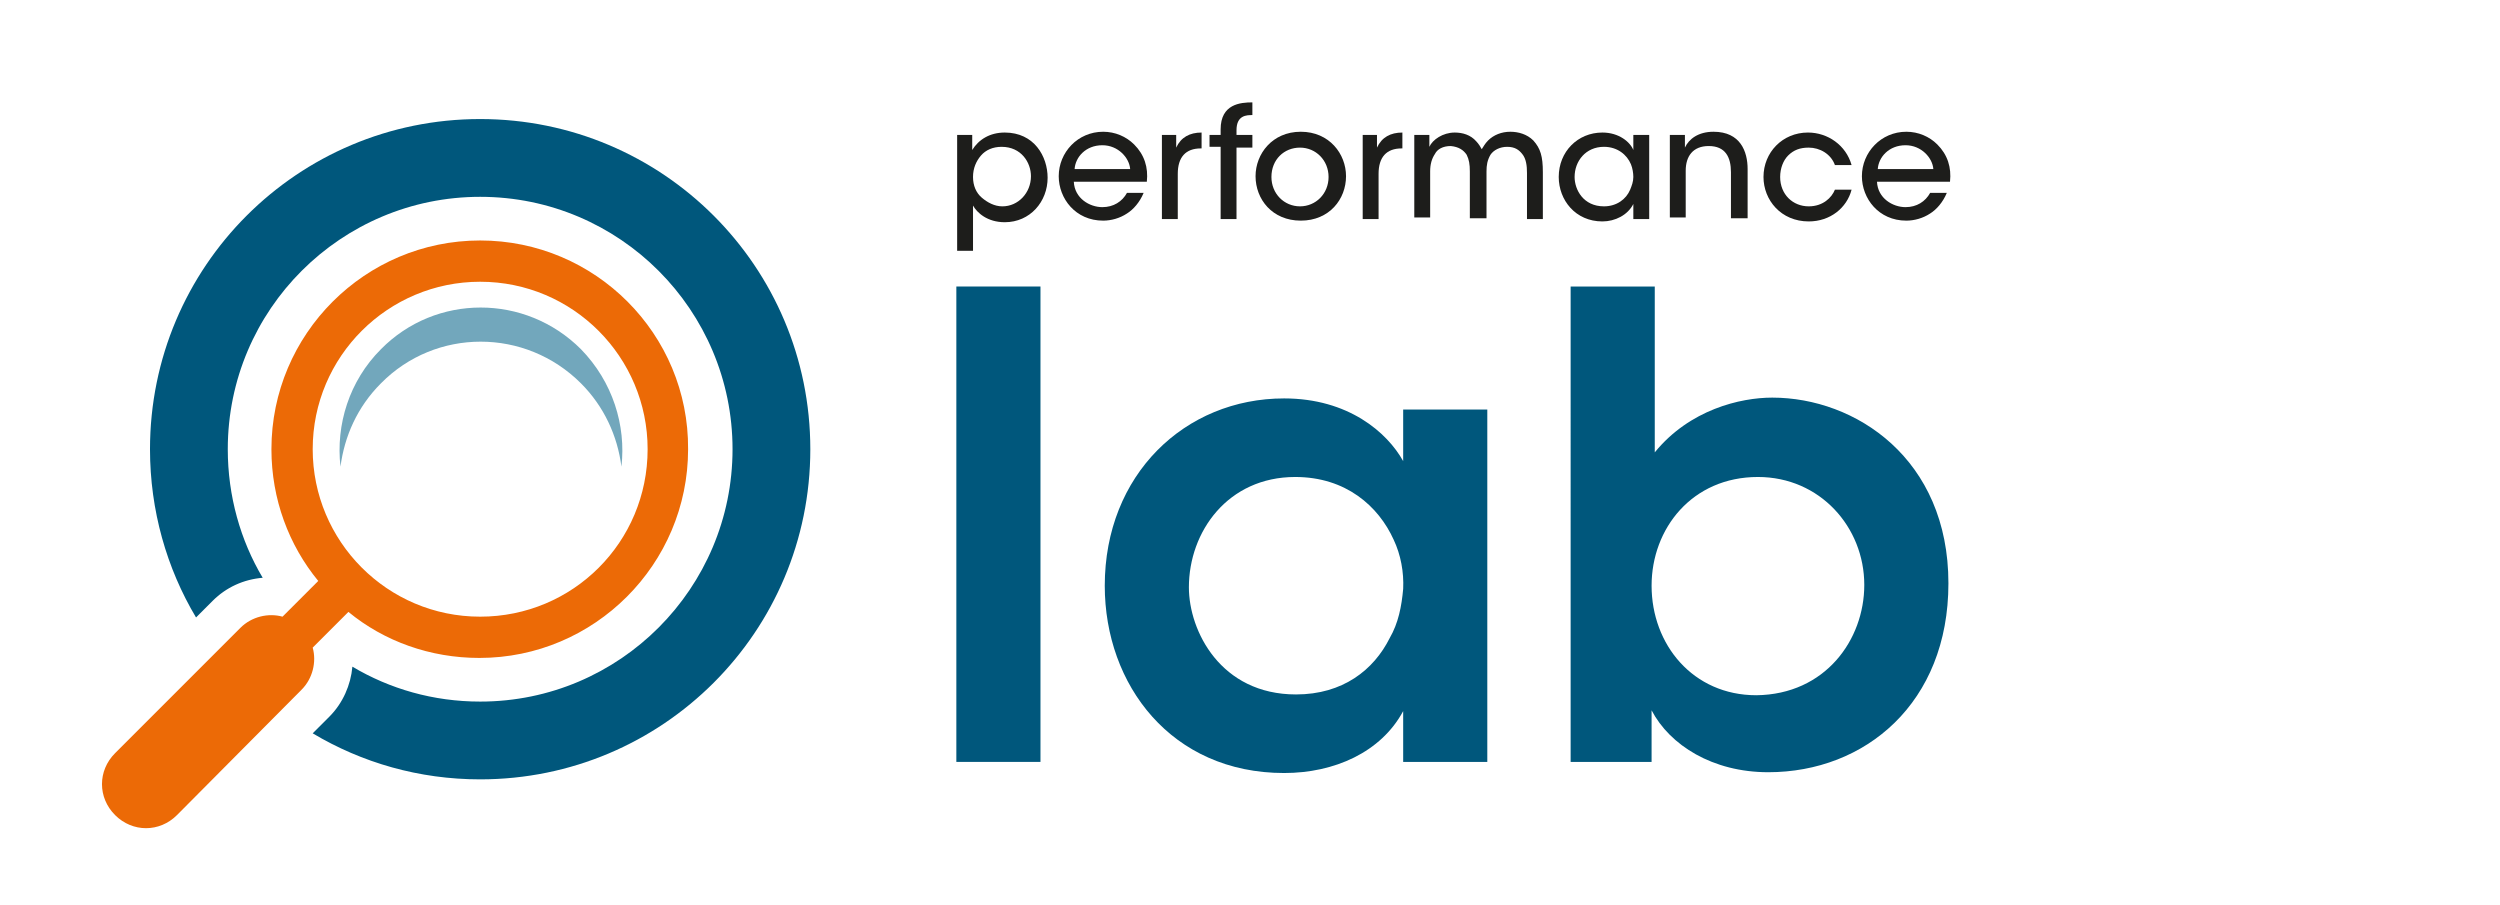 <?xml version="1.0" encoding="utf-8"?>
<!-- Generator: Adobe Illustrator 22.1.0, SVG Export Plug-In . SVG Version: 6.00 Build 0)  -->
<svg version="1.1" id="Livello_1" xmlns="http://www.w3.org/2000/svg" xmlns:xlink="http://www.w3.org/1999/xlink" x="0px" y="0px"
	 viewBox="0 0 315 114" style="enable-background:new 0 0 315 114;" xml:space="preserve">
<style type="text/css">
	.st0{fill:#00577C;}
	.st1{fill:#1D1D1B;}
	.st2{fill:#72A7BC;}
	.st3{fill-rule:evenodd;clip-rule:evenodd;fill:#EC6A06;}
</style>
<g>
	<g>
		<path class="st0" d="M120.5,36.1h10.6V96h-10.6V36.1z"/>
		<path class="st0" d="M187.4,96h-10.6v-6.4c-2.8,5.2-8.7,7.8-15,7.8c-14.2,0-22.6-11.1-22.6-23.6c0-14,10.1-23.6,22.6-23.6
			c8.1,0,13,4.3,15,7.9v-6.5h10.6V96z M149.8,74c0,5.5,4,13.5,13.5,13.5c5.9,0,9.8-3.1,11.8-7.1c1.1-1.9,1.5-4,1.7-6.2
			c0.1-2.1-0.3-4.3-1.2-6.2c-1.9-4.2-6-7.9-12.4-7.9C154.7,60.1,149.8,67,149.8,74L149.8,74z"/>
		<path class="st0" d="M197.9,36.1h10.6v15.6v5.3c4.4-5.4,10.8-6.9,14.8-6.9c10.5,0,22.2,7.7,22.2,23.4c0,15.1-10.5,23.8-22.7,23.8
			c-7,0-12.4-3.4-14.7-7.8V96h-10.2V36.1z M234.9,73.7c0-7.3-5.6-13.6-13.4-13.6c-8.3,0-13.4,6.5-13.4,13.7
			c0,7.4,5.2,13.8,13.2,13.8C230,87.5,234.9,80.6,234.9,73.7L234.9,73.7z"/>
	</g>
	<g>
		<g>
			<path class="st1" d="M120.6,17h1.9v1.9c0.8-1.3,2.2-2.2,4.1-2.2c3.7,0,5.4,3,5.4,5.7c0,3-2.2,5.6-5.4,5.6c-2.2,0-3.5-1.2-4-2.1
				v1.8v3.9h-2V17z M129.9,22.2c0-1.7-1.2-3.7-3.7-3.7c-1.1,0-2,0.4-2.6,1.1c-0.6,0.7-1,1.6-1,2.7c0,1.1,0.4,2,1.1,2.6
				s1.6,1.1,2.6,1.1C128.3,26,129.9,24.3,129.9,22.2L129.9,22.2z"/>
			<path class="st1" d="M135.3,22.9c0.1,2.1,2,3.2,3.6,3.2c1.4,0,2.5-0.7,3.1-1.8h2.1c-0.5,1.2-1.3,2.1-2.1,2.6
				c-0.9,0.6-2,0.9-3,0.9c-3.5,0-5.6-2.8-5.6-5.6c0-3,2.4-5.6,5.6-5.6c1.5,0,2.9,0.6,3.9,1.6c1.3,1.3,1.8,2.9,1.6,4.7H135.3z
				 M142.4,21.3c-0.1-1.4-1.5-3-3.5-3c-2.1,0-3.4,1.5-3.5,3H142.4z"/>
			<path class="st1" d="M146.3,17h1.9v1.6c0.6-1.3,1.7-1.9,3.2-1.9v2h-0.1c-1.9,0-2.9,1.1-2.9,3.2v5.7h-2V17z"/>
			<path class="st1" d="M153.8,18.5h-1.4V17h1.4v-0.7c0-3.2,2.5-3.4,4-3.4v1.6c-0.7,0-2,0-2,1.9V17h2v1.6h-2v9h-2V18.5z"/>
			<path class="st1" d="M158.2,22.2c0-2.8,2.1-5.6,5.7-5.6s5.7,2.8,5.7,5.6c0,2.9-2.1,5.6-5.7,5.6S158.2,25.1,158.2,22.2L158.2,22.2
				z M160.2,22.3c0,2.1,1.6,3.7,3.6,3.7s3.6-1.6,3.6-3.7c0-2.1-1.6-3.7-3.6-3.7S160.2,20.1,160.2,22.3L160.2,22.3z"/>
			<path class="st1" d="M171.6,17h1.9v1.6c0.6-1.3,1.7-1.9,3.2-1.9v2h-0.1c-1.9,0-2.9,1.1-2.9,3.2v5.7h-2V17z"/>
			<path class="st1" d="M178.2,17h1.9v1.5c0.4-0.9,1.7-1.8,3.2-1.8c1,0,2,0.3,2.7,1.1c0.3,0.3,0.6,0.8,0.7,1
				c0.2-0.3,0.4-0.7,0.8-1.1c0.7-0.7,1.7-1.1,2.8-1.1c1,0,2.1,0.3,2.9,1.1c0.9,1,1.2,2,1.2,4v5.9h-2v-5.8c0-0.9-0.1-1.8-0.6-2.4
				c-0.4-0.5-0.9-0.9-1.9-0.9c-0.9,0-1.7,0.4-2.1,1c-0.4,0.7-0.5,1.3-0.5,2.1v5.9h-2.1v-5.9c0-0.9-0.1-1.5-0.4-2.1
				c-0.4-0.6-1-1-2-1.1c-1,0-1.7,0.4-2,1c-0.4,0.6-0.6,1.3-0.6,2.2v5.8h-2V17z"/>
			<path class="st1" d="M207.8,27.6h-2v-1.9c-0.7,1.4-2.3,2.2-3.9,2.2c-3.4,0-5.5-2.7-5.5-5.6c0-3.2,2.4-5.6,5.5-5.6
				c2.1,0,3.5,1.2,3.9,2.2V17h2V27.6z M198.4,22.3c0,1.6,1.1,3.7,3.7,3.7c1.6,0,2.8-0.9,3.3-2.1c0.2-0.5,0.4-1,0.4-1.6
				c0-0.5-0.1-1.1-0.3-1.6c-0.5-1.2-1.7-2.2-3.4-2.2C199.8,18.5,198.4,20.3,198.4,22.3L198.4,22.3z"/>
			<path class="st1" d="M210.4,17h1.9v1.6c0.5-1.1,1.7-2,3.6-2c3.4,0,4.3,2.5,4.3,4.7v6.2h-2.1v-5.8c0-1.9-0.7-3.3-2.8-3.3
				c-2,0-2.9,1.3-2.9,3.1v5.9h-2V17z"/>
			<path class="st1" d="M233.3,23.9c-0.6,2.3-2.7,4-5.4,4c-3.5,0-5.7-2.7-5.7-5.6c0-3.1,2.4-5.6,5.6-5.6c2.5,0,4.8,1.6,5.5,4.1h-2.1
				c-0.5-1.4-1.9-2.2-3.3-2.2c-1.1,0-1.9,0.3-2.6,1c-0.6,0.6-1,1.6-1,2.7c0,2.2,1.6,3.7,3.6,3.7c1.8,0,2.9-1.1,3.3-2.1H233.3z"/>
			<path class="st1" d="M236.5,22.9c0.1,2.1,2,3.2,3.6,3.2c1.4,0,2.5-0.7,3.1-1.8h2.1c-0.5,1.2-1.3,2.1-2.1,2.6
				c-0.9,0.6-2,0.9-3,0.9c-3.5,0-5.6-2.8-5.6-5.6c0-3,2.4-5.6,5.6-5.6c1.5,0,2.9,0.6,3.9,1.6c1.3,1.3,1.8,2.9,1.6,4.7H236.5z
				 M243.6,21.3c-0.1-1.4-1.5-3-3.5-3c-2.1,0-3.4,1.5-3.5,3H243.6z"/>
		</g>
	</g>
	<g>
		<g>
			<g>
				<path class="st0" d="M60.5,15c-23,0-41.6,18.6-41.6,41.6c0,7.7,2.1,15,5.8,21.2l2.1-2.1c1.7-1.7,3.9-2.7,6.3-2.9
					c-2.8-4.7-4.4-10.3-4.4-16.2c0-17.6,14.3-31.8,31.8-31.8c17.6,0,31.8,14.3,31.8,31.8S78.1,88.4,60.5,88.4
					c-5.9,0-11.4-1.6-16.1-4.4c-0.2,2.3-1.2,4.6-2.9,6.3l-2.1,2.1c6.2,3.7,13.4,5.8,21.1,5.8c23,0,41.6-18.6,41.6-41.6
					S83.5,15,60.5,15z"/>
			</g>
			<g>
				<g>
					<path class="st2" d="M73.2,48.3c2.9,2.9,4.6,6.6,5.1,10.5c0.6-5.2-1.1-10.7-5.1-14.8c-7-7-18.3-7-25.2,0c-4,4-5.7,9.5-5.1,14.8
						c0.5-3.8,2.1-7.5,5.1-10.5C54.9,41.3,66.2,41.3,73.2,48.3z"/>
				</g>
			</g>
		</g>
		<path class="st3" d="M60.5,30.3c-14.5,0-26.3,11.8-26.3,26.3c0,6.3,2.2,12.1,5.9,16.6l-4.5,4.5c-1.8-0.5-3.9,0-5.3,1.4L14.5,94.9
			c-2.2,2.2-2.2,5.6,0,7.8c2.2,2.2,5.6,2.2,7.8,0L38,86.9c1.4-1.4,1.9-3.5,1.4-5.3l4.5-4.5c4.5,3.7,10.3,5.8,16.5,5.8
			c14.5,0,26.3-11.8,26.3-26.3C86.8,42.1,75,30.3,60.5,30.3z M60.5,77.7c-11.7,0-21.1-9.5-21.1-21.1c0-11.7,9.5-21.1,21.1-21.1
			c11.7,0,21.1,9.5,21.1,21.1C81.6,68.3,72.2,77.7,60.5,77.7z"/>
	</g>
</g>
</svg>
